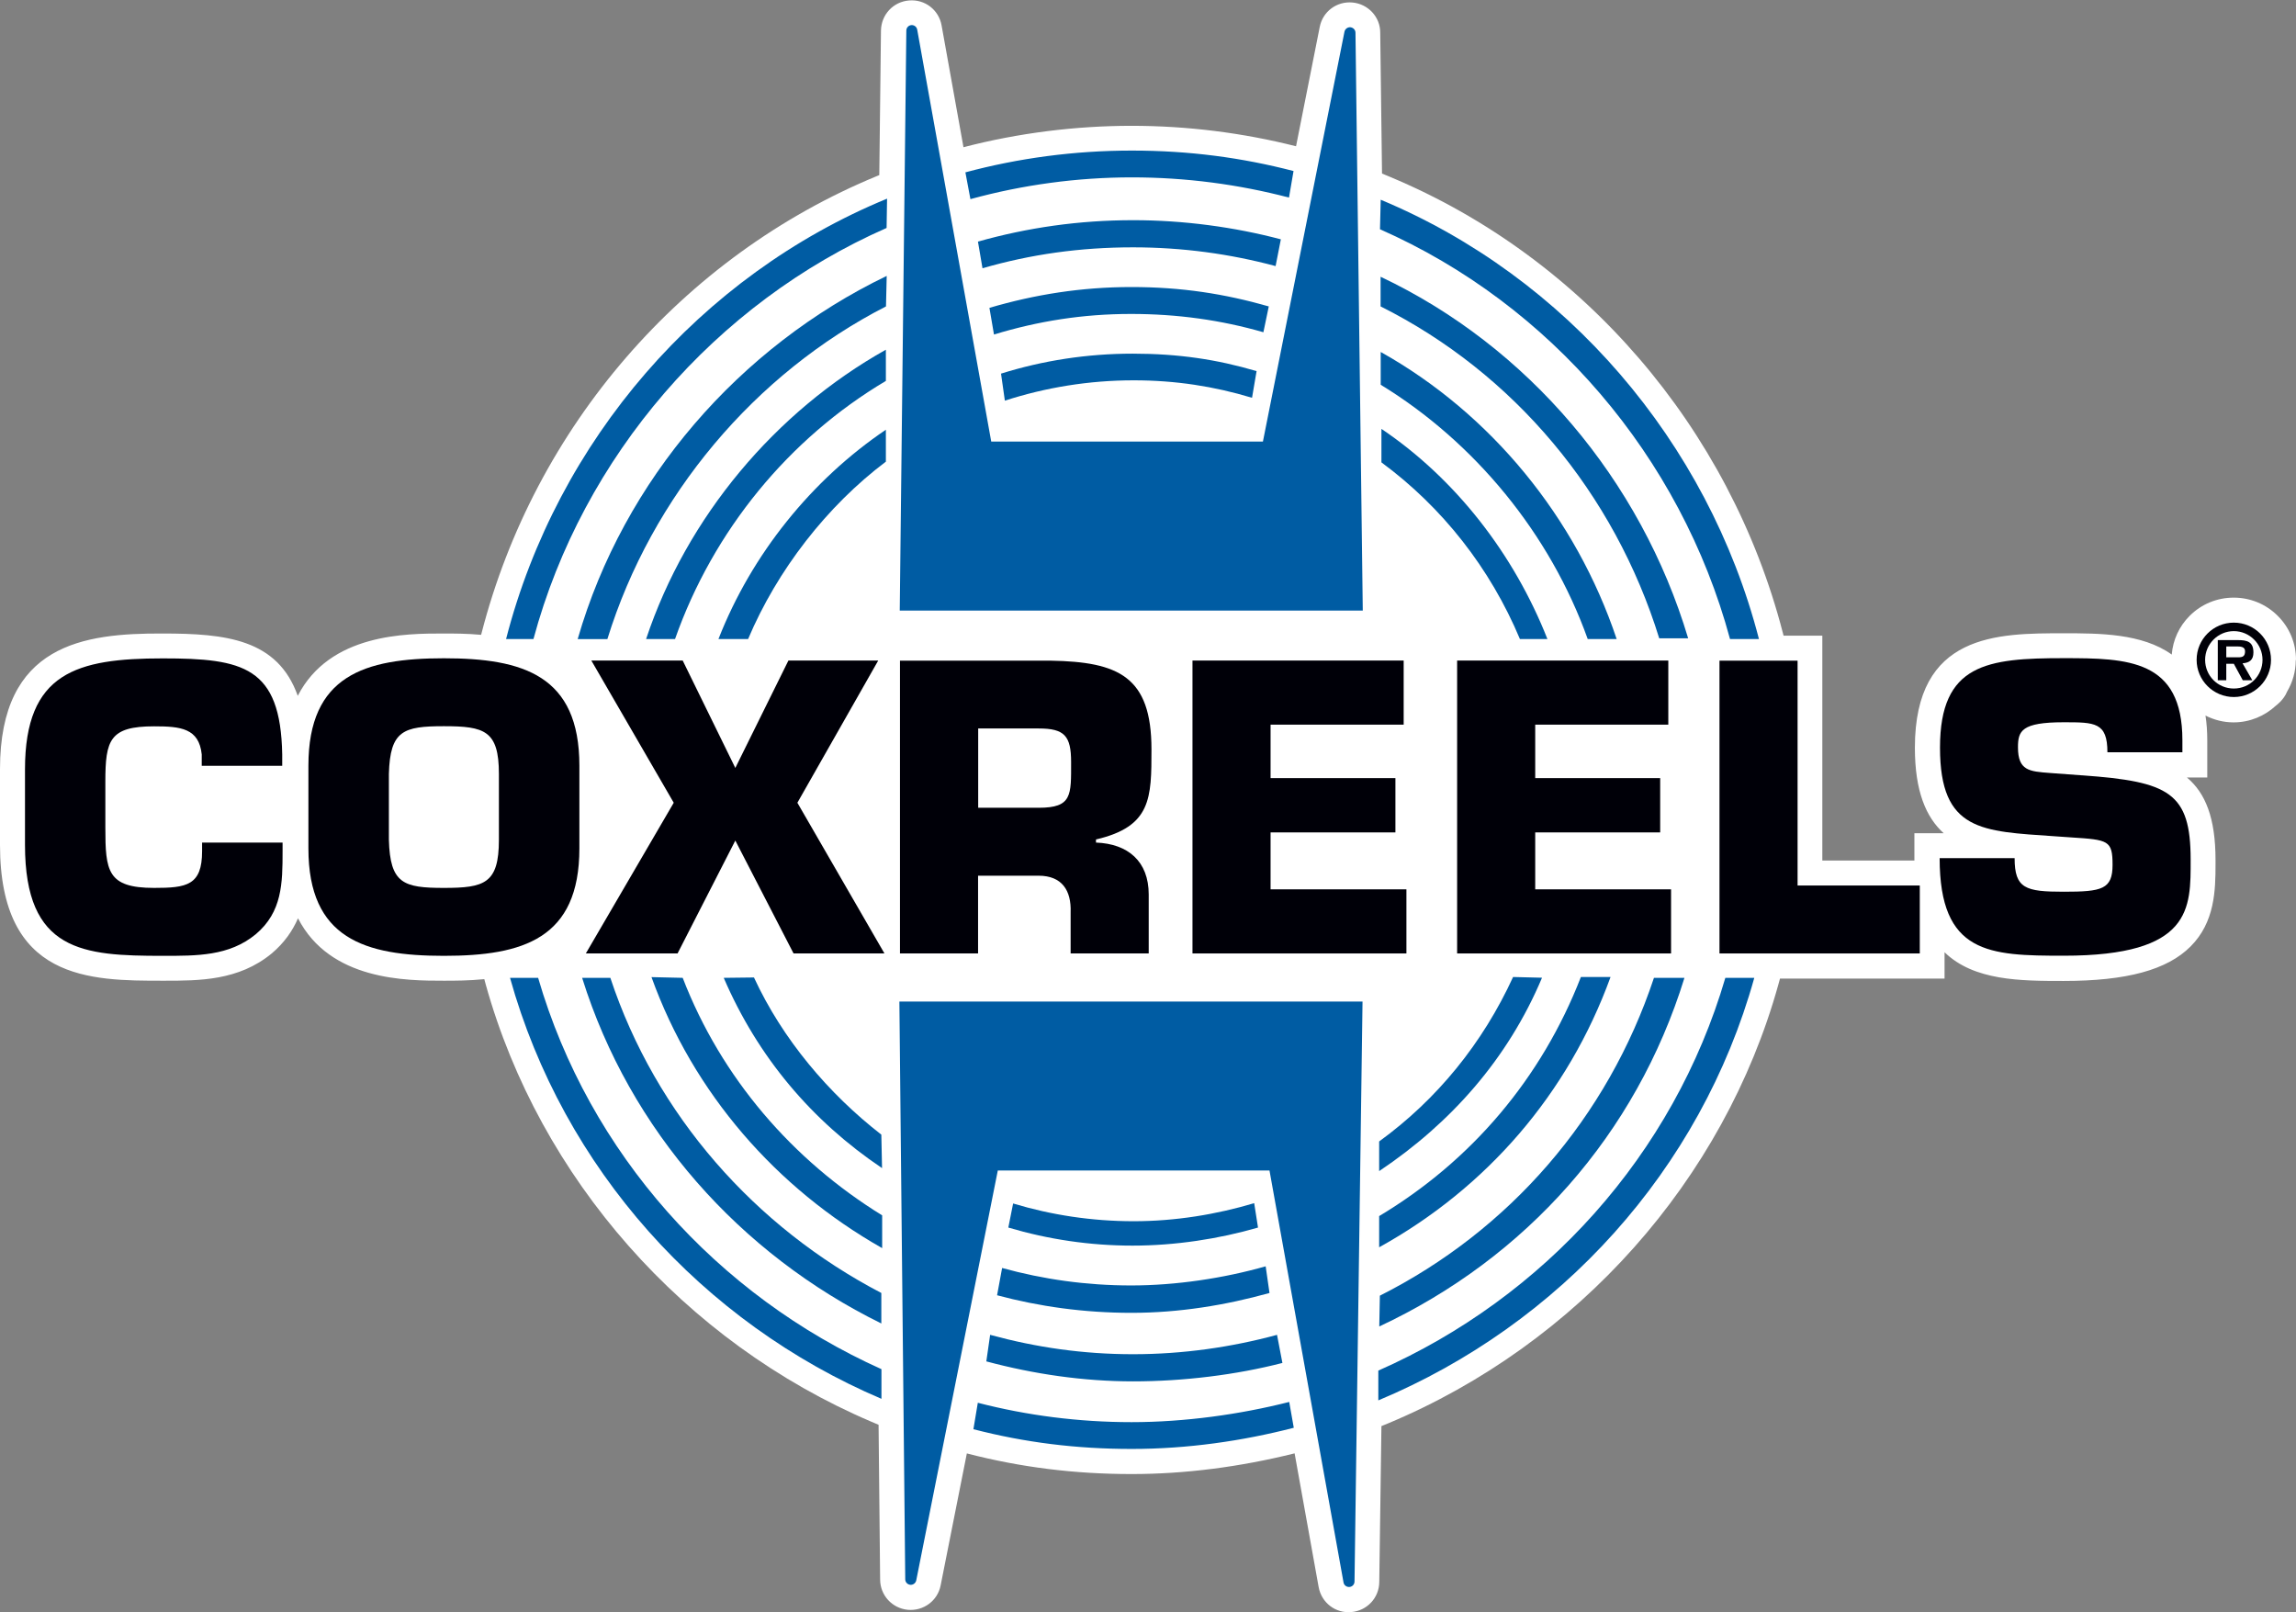 <?xml version="1.0" encoding="UTF-8"?>
<svg id="Layer_2" data-name="Layer 2" xmlns="http://www.w3.org/2000/svg" viewBox="0 0 192 134.79">
  <rect x="0" y="0" width="192" height="134.79" fill="#808080" stroke="none"/>
  <defs>
    <style>
      .cls-1 {
        fill: none;
      }

      .cls-2 {
        fill: #000008;
      }

      .cls-3 {
        fill: #fff;
      }

      .cls-4 {
        fill: #005ca3;
      }
    </style>
  </defs>
  <g id="Layer_1-2" data-name="Layer 1">
    <rect class="cls-1" y="0" width="192" height="134.79"/>
    <path class="cls-3" d="M192,55.17c0-1.39-.54-2.7-1.53-3.68-.98-.98-2.29-1.52-3.68-1.52s-2.7.54-3.68,1.52c-.88.88-1.4,2.01-1.5,3.24-2.48-1.78-6.08-1.78-9.04-1.78-5.54,0-12.44,0-12.44,9.57,0,3.64.93,5.81,2.41,7.15h-2.45v2.09c0,.07,0,.13,0,.19h-7.7v-18.8h-3.24l-.06-.23c-4.44-17.15-16.72-31.4-32.85-38.13l-.67-.28-.15-11.79c0-1.3-1.01-2.39-2.32-2.51-1.31-.12-2.49.75-2.74,2.05,0,0-.87,4.36-1.98,9.97-4.47-1.13-9.1-1.71-13.76-1.71s-9.48.6-14.05,1.79c-1.02-5.68-1.83-10.18-1.83-10.18-.23-1.31-1.41-2.21-2.73-2.09-1.32.11-2.32,1.19-2.34,2.52l-.14,12.08-.17.07c-16.28,6.7-28.65,20.99-33.09,38.23l-.04.14c-1.2-.11-2.3-.11-3.15-.11-3.12,0-9.5,0-12.18,5.21-1.69-4.75-6.02-5.21-11.32-5.21C7.03,52.95,0,53.83,0,64.31v6.33C0,82,7.55,82,13.61,82h.15c2.9,0,6.19,0,8.95-2.27,1.07-.9,1.76-1.91,2.21-2.95,2.68,5.22,9.07,5.22,12.19,5.22.91,0,2.1,0,3.39-.13l.12.45c4.52,16.21,16.58,29.88,32.26,36.56l.59.25.13,12.95c.01,1.31,1,2.39,2.31,2.52,1.32.12,2.5-.76,2.75-2.04,0,0,.99-4.96,2.19-11.03h.02c4.49,1.16,8.99,1.72,13.76,1.72,4.46,0,9.04-.59,13.63-1.73,1.1,6.14,2.01,11.18,2.01,11.18.24,1.31,1.41,2.21,2.73,2.09,1.32-.11,2.33-1.19,2.34-2.52l.18-13.03.54-.22c15.9-6.64,28.1-20.36,32.65-36.69l.14-.51h13.76v-2.2c2.46,2.39,6.36,2.4,9.96,2.4,5.27,0,8.65-.92,10.61-2.88,2.04-2.04,2.09-4.71,2.09-6.89v-.35c0-3.5-.84-5.59-2.39-6.89h1.7v-3.1c0-.76-.05-1.45-.15-2.08.71.36,1.5.57,2.35.57,1.37,0,2.61-.54,3.54-1.4,0,0,.65-.46.94-1.18.45-.77.72-1.66.72-2.62"/>
    <path class="cls-4" d="M75.21,83.75l.49,48.3c0,.24.18.43.42.46.24.02.45-.14.5-.37,0,0,6.67-33.54,6.82-34.27h22.72c.13.75,6.19,34.44,6.19,34.44.04.24.26.4.5.38.24-.02.42-.22.42-.46l.67-48.49h-38.72Z"/>
    <path class="cls-4" d="M113.96,51.04l-.61-48.3c0-.24-.18-.43-.42-.46-.24-.02-.45.14-.5.37,0,0-6.67,33.54-6.82,34.27h-22.72c-.13-.75-6.19-34.44-6.19-34.44-.04-.24-.26-.4-.49-.38-.24.02-.42.22-.42.46l-.55,48.49h38.72Z"/>
    <path class="cls-2" d="M23.63,70.45v.72c0,2.68-.03,5.09-2.25,6.95-2.22,1.83-4.93,1.8-7.77,1.8-6.66,0-11.52-.33-11.52-9.27v-6.33c0-8.1,4.34-9.27,11.52-9.27,6.73,0,9.86.69,9.99,8.03v.95h-6.73v-.95c-.23-2.19-1.76-2.35-3.98-2.35-3.72,0-4.08,1.14-4.08,4.63v3.82c0,3.66.16,5.06,4.08,5.06,2.71,0,4.01-.2,4.01-3.07v-.72h6.72Z"/>
    <path class="cls-2" d="M25.79,70.94v-6.92c0-7.54,4.7-8.98,11.33-8.98s11.33,1.44,11.33,8.98v6.92c0,7.54-4.7,8.98-11.33,8.98s-11.33-1.44-11.33-8.98M41.72,70.22v-5.52c0-3.62-1.21-3.98-4.6-3.98s-4.5.36-4.6,3.98v5.52c.1,3.66,1.21,4.02,4.6,4.02s4.6-.36,4.6-4.02"/>
    <polygon class="cls-2" points="66.68 67.12 73.96 79.72 66.36 79.72 61.49 70.28 56.66 79.72 48.99 79.72 56.34 67.12 49.45 55.23 57.09 55.23 61.49 64.21 65.93 55.23 73.44 55.23 66.68 67.12"/>
    <path class="cls-2" d="M75.27,55.24h12.6c5.65.1,8.42,1.31,8.42,7.41,0,4.08,0,6.46-4.64,7.54v.26c2.68.1,4.41,1.57,4.41,4.34v4.93h-6.53v-3.43c.07-1.83-.72-3.07-2.68-3.07h-5.06v6.5h-6.53v-24.48ZM86.86,67.54c2.81,0,2.71-1.05,2.71-3.82,0-2.19-.55-2.81-2.71-2.81h-5.06v6.63h5.06Z"/>
    <polygon class="cls-2" points="106.25 65.06 116.69 65.06 116.69 69.6 106.25 69.6 106.25 74.36 117.61 74.36 117.61 79.72 99.72 79.72 99.72 55.23 117.38 55.23 117.38 60.59 106.25 60.59 106.25 65.06"/>
    <polygon class="cls-2" points="128.38 65.06 138.83 65.06 138.83 69.6 128.38 69.6 128.38 74.36 139.74 74.36 139.74 79.72 121.85 79.72 121.85 55.23 139.51 55.23 139.51 60.59 128.38 60.59 128.38 65.06"/>
    <polygon class="cls-2" points="150.32 74.04 160.54 74.04 160.54 79.72 143.79 79.72 143.79 55.24 150.32 55.24 150.32 74.04"/>
    <path class="cls-2" d="M174.15,64.83c7.25.52,9.04,1.44,9.04,7.05,0,4.05.16,8.03-10.61,8.03-6.23,0-10.38-.13-10.38-8.16h6.27c0,2.55.91,2.81,4.11,2.81s4.08-.2,4.08-2.25-.36-2.09-3.43-2.29l-1.44-.1c-6.04-.42-9.56-.39-9.56-7.41s3.95-7.48,10.35-7.48c5.35,0,9.92.1,9.92,6.86v1.01h-6.27c0-2.51-1.04-2.51-3.66-2.51-3.52,0-3.82.72-3.82,2.09,0,1.96.95,2.02,2.67,2.15l2.71.2Z"/>
    <path class="cls-2" d="M183.69,55.17c0-1.72,1.39-3.11,3.11-3.11s3.11,1.39,3.11,3.11-1.4,3.11-3.11,3.11-3.11-1.39-3.11-3.11M189.2,55.17c0-1.33-1.09-2.4-2.4-2.4s-2.4,1.07-2.4,2.4,1.06,2.4,2.4,2.4,2.4-1.07,2.4-2.4M188.35,56.88h-.8l-.75-1.38h-.63v1.38h-.71v-3.36h1.68c.78,0,1.3.14,1.3,1.03,0,.62-.32.87-.91.91l.82,1.42ZM187.16,54.96c.38,0,.58-.08.58-.51,0-.4-.42-.4-.75-.4h-.82v.91h.99Z"/>
    <path class="cls-4" d="M115.26,114.6c13.88-6.12,24.69-18.05,29.02-32.84h2.42c-4.48,16.09-16.28,28.99-31.44,35.33v-2.48ZM144.67,53.43c-4.13-15.28-15.06-28-29.27-34.26l.06-2.47c15.47,6.45,27.35,20.19,31.63,36.73h-2.42ZM107.79,16.52c-4.2-1.1-8.61-1.69-13.15-1.69s-9.12.62-13.49,1.82l-.42-2.24c4.44-1.19,9.11-1.82,13.92-1.82s9.2.59,13.52,1.71l-.38,2.22ZM42.32,53.43c4.29-16.65,16.26-30.4,31.86-36.82l-.04,2.45c-14.25,6.26-25.41,19.05-29.53,34.37h-2.29ZM81.77,117.29c4.11,1.06,8.42,1.62,12.86,1.62s9.09-.65,13.18-1.69l.38,2.16c-4.3,1.11-8.91,1.77-13.55,1.77s-8.95-.54-13.24-1.65l.37-2.22ZM45,81.76c4.28,14.7,14.98,26.55,28.71,32.72v2.48c-14.98-6.38-26.61-19.25-31.06-35.2h2.36Z"/>
    <path class="cls-4" d="M115.38,108.34c10.82-5.45,19.05-14.9,22.93-26.58h2.55c-4.06,13.13-13.27,23.42-25.52,29.15l.05-2.57ZM138.75,53.37c-3.75-12.12-12.15-22.17-23.3-27.75v-2.48c12.3,5.82,21.75,16.96,25.72,30.23h-2.42ZM106.68,22.25c-3.8-1.02-7.8-1.57-11.93-1.57-4.42,0-8.54.58-12.59,1.75l-.38-2.23c4.16-1.17,8.45-1.79,12.98-1.79,4.23,0,8.44.57,12.35,1.6l-.44,2.24ZM48.31,53.43c3.85-13.36,13.55-24.44,25.84-30.36l-.06,2.55c-10.96,5.61-19.59,15.83-23.3,27.82h-2.48ZM82.8,111.61c3.85,1.05,7.77,1.62,11.95,1.62s8.24-.59,12.04-1.62l.45,2.35c-3.87,1-8.3,1.54-12.48,1.54s-8.32-.61-12.28-1.67l.32-2.23ZM51.04,81.76c3.8,11.48,12.11,20.85,22.66,26.35v2.55c-11.81-5.81-21.03-16.12-25.02-28.9h2.36Z"/>
    <path class="cls-4" d="M115.33,101.68c7.69-4.6,13.58-11.51,16.87-19.99h2.48c-3.56,9.79-10.37,17.63-19.35,22.6v-2.61ZM132.77,53.43c-3.15-8.81-9.47-16.47-17.31-21.26v-2.74c9.2,5.15,16.32,13.82,19.73,24h-2.42ZM105.65,27.78c-3.54-1.02-7.19-1.53-11.06-1.53-4.06,0-7.78.6-11.47,1.72l-.38-2.23c3.81-1.12,7.71-1.74,11.88-1.74s7.77.56,11.48,1.62l-.45,2.16ZM54.03,53.43c3.4-10.22,10.82-19.02,20.05-24.19v2.61c-8.11,4.81-14.44,12.52-17.63,21.58h-2.42ZM83.8,106.02c3.44.95,7.05,1.46,10.79,1.46s7.74-.6,11.25-1.6l.32,2.23c-3.66,1.02-7.56,1.66-11.54,1.66s-7.73-.53-11.24-1.47l.42-2.28ZM57.09,81.76c3.22,8.35,9.17,15.23,16.68,19.86v2.74c-8.84-5.01-15.79-12.94-19.29-22.66l2.61.06Z"/>
    <path class="cls-4" d="M115.33,95.44c4.86-3.53,8.66-8.22,11.2-13.75l2.42.06c-2.85,6.77-7.6,12.14-13.62,16.17v-2.48ZM127.1,53.43c-2.48-5.92-6.49-11.02-11.58-14.77v-2.8c6.21,4.18,11.09,10.49,13.88,17.57h-2.29ZM104.7,33.26c-3.18-.96-6.4-1.46-9.89-1.46-3.76,0-7.38.6-10.78,1.7l-.32-2.26c3.48-1.09,7.18-1.67,11.01-1.67s7.04.48,10.36,1.46l-.38,2.23ZM60.08,53.43c2.78-7.1,7.79-13.3,14-17.5v2.67c-4.92,3.7-9.09,9.07-11.52,14.83h-2.48ZM84.73,100.63c3.19.96,6.57,1.48,10.07,1.48s6.93-.57,10.08-1.51l.32,2.04c-3.27.95-6.92,1.51-10.49,1.51s-7.05-.52-10.39-1.51l.4-2.01ZM63.05,81.73c2.38,5.15,6.23,9.71,10.65,13.14l.06,2.8c-5.9-3.97-10.39-9.3-13.24-15.91l2.52-.03Z"/>
  </g>
</svg>